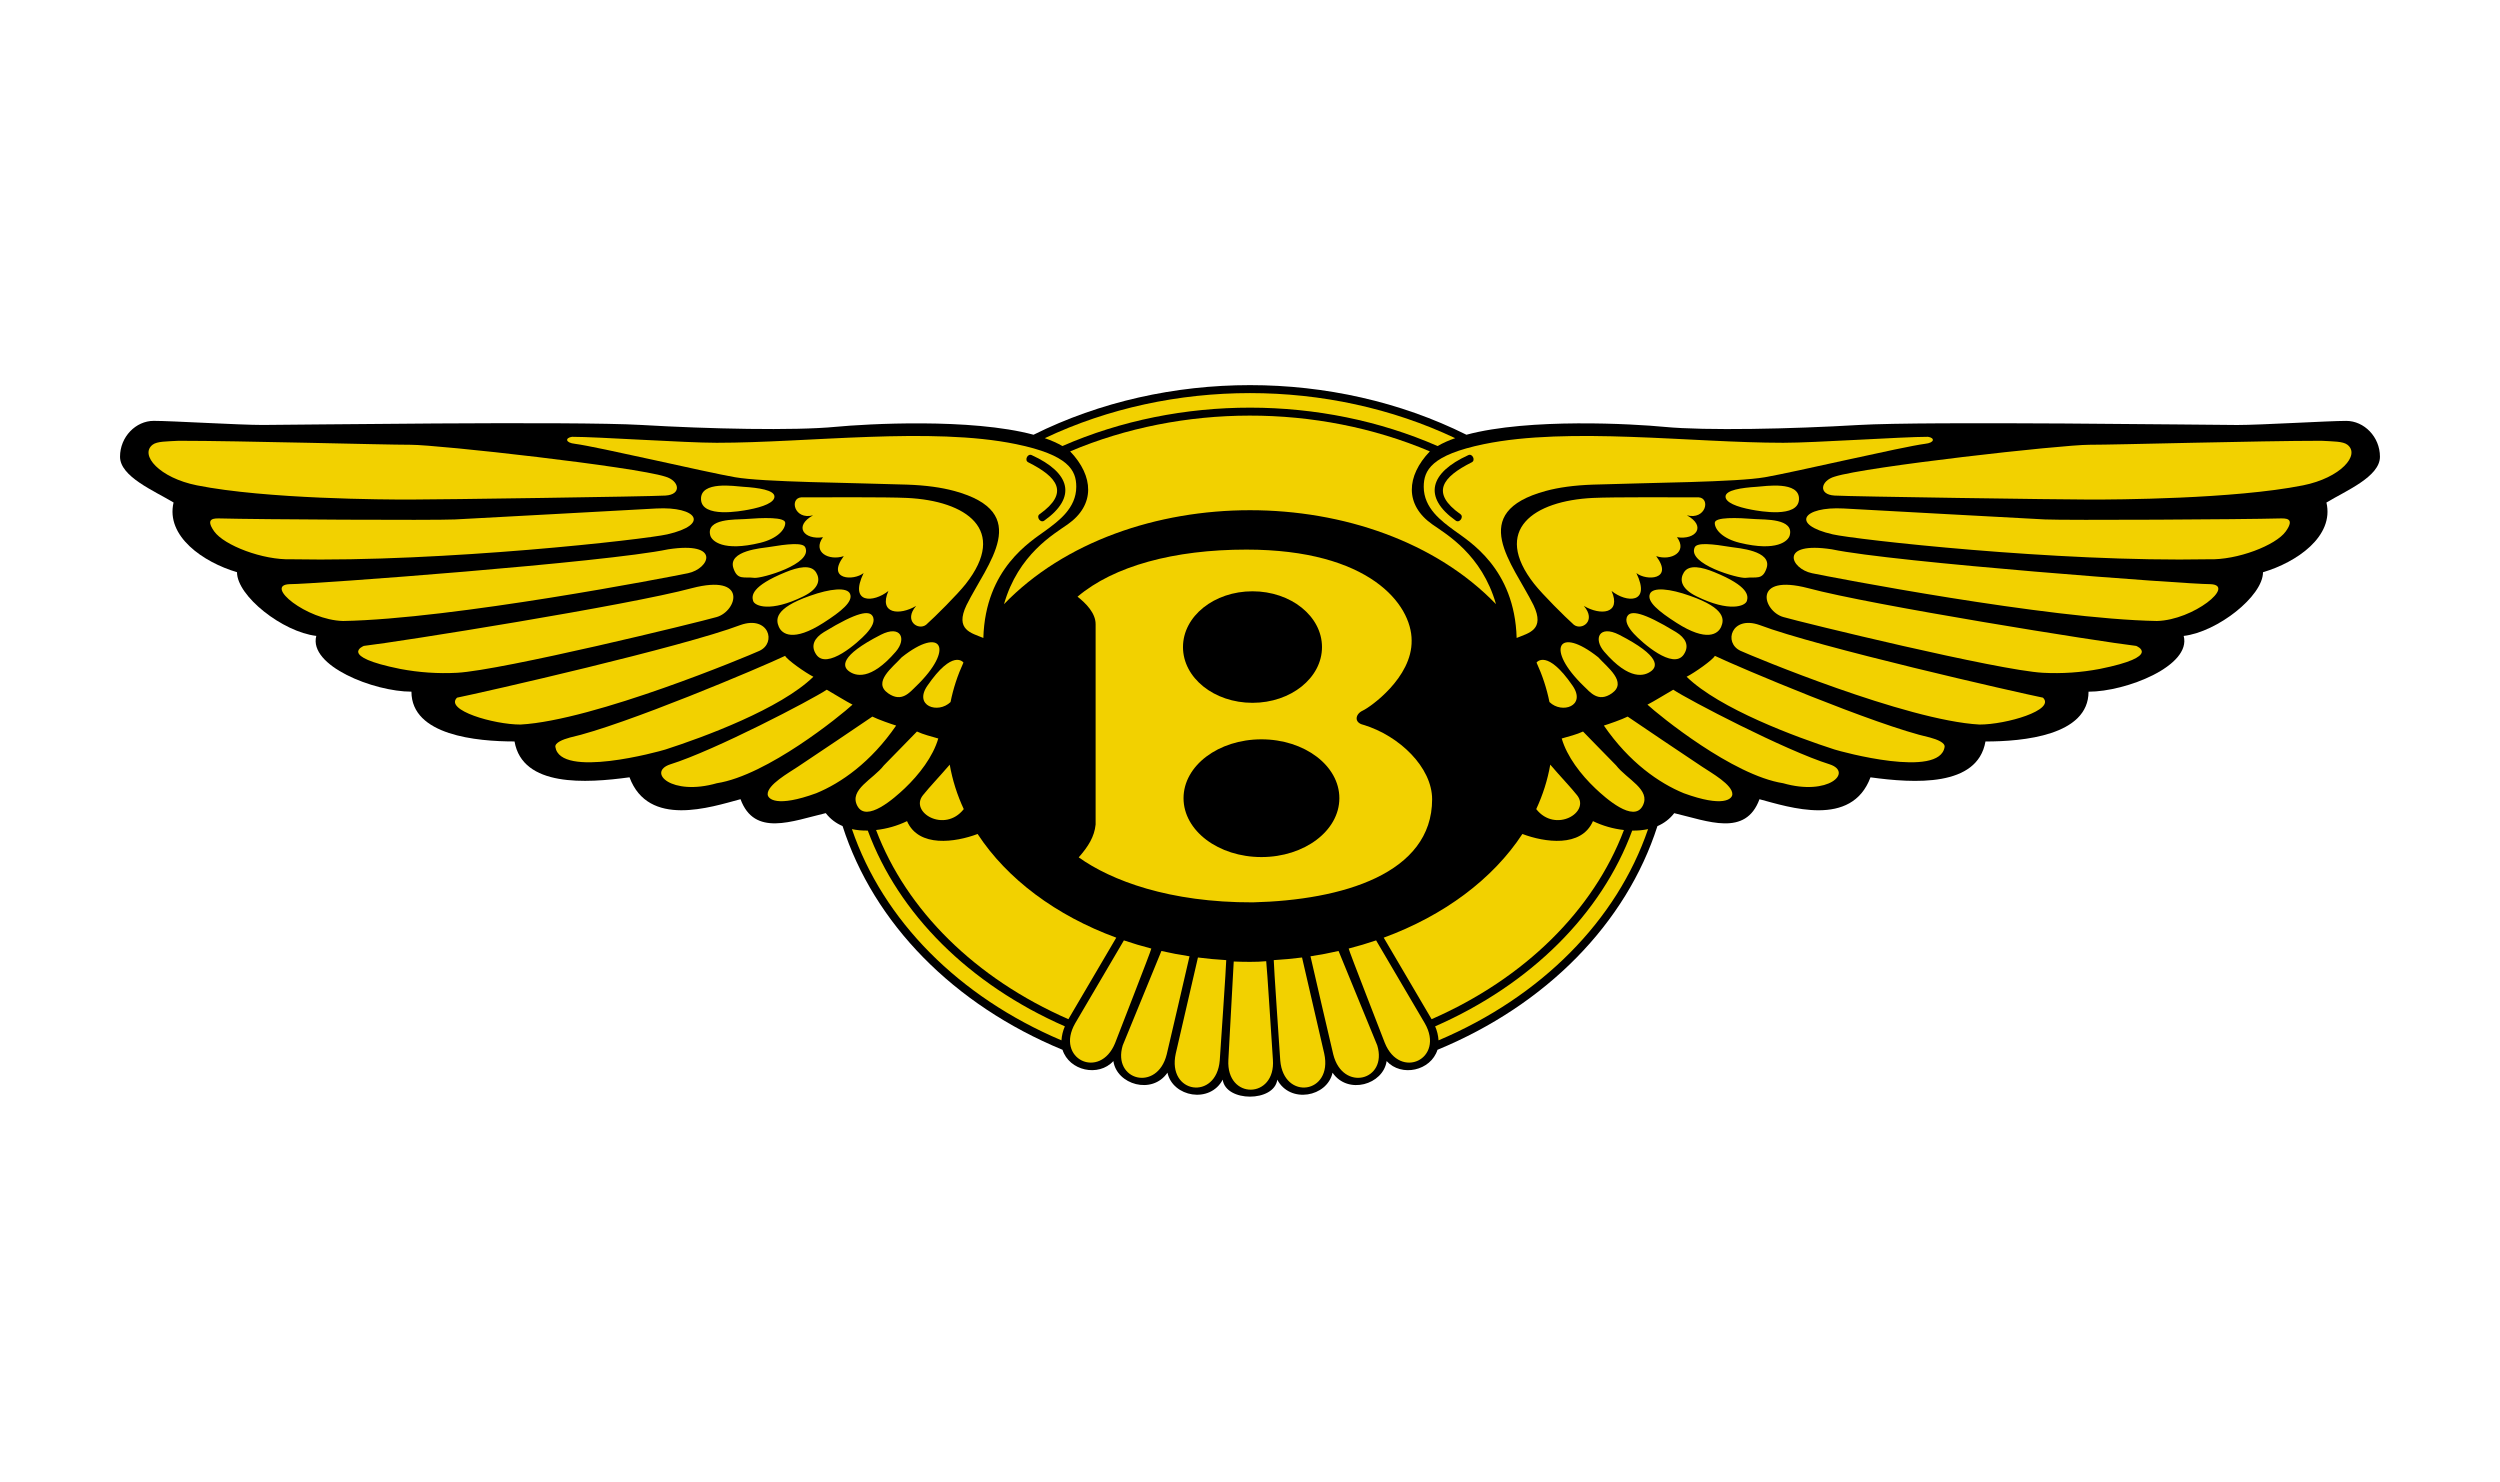 <svg width="604" height="358" viewBox="0 0 604 358" fill="none" xmlns="http://www.w3.org/2000/svg">
<g clip-path="url(#clip0_2657_1758)">
<path d="M249.708 105.032C281.816 89.05 322.188 89.054 354.288 105.032C369.445 100.961 394.687 102.413 402.097 103.131C412.156 104.091 432.752 103.639 449.035 102.679C465.318 101.715 534.764 102.679 540.51 102.679C546.256 102.679 562.54 101.687 566.853 101.687C571.165 101.687 574.996 105.539 574.996 110.348C574.996 115.156 566.852 118.524 562.065 121.412C563.985 129.588 554.882 135.845 546.742 138.249C546.742 144.021 535.724 152.681 527.58 153.641C529.496 160.858 513.694 167.115 504.591 167.115C504.59 177.699 488.789 179.143 479.689 179.143C477.77 190.208 462.447 189.248 451.91 187.804C447.349 200.055 432.278 195.016 425.09 193.092C421.737 202.232 412.638 198.384 404.494 196.46C403.433 197.837 402.033 198.915 400.434 199.587C392.896 223.078 373.625 242.756 347.295 253.634C345.686 258.707 338.588 260.276 335.01 256.357C334.194 262.048 325.638 264.573 321.943 259.164C320.661 265.041 311.679 266.7 308.59 260.853C307.856 266.317 296.141 266.317 295.406 260.849C292.321 266.696 283.335 265.038 282.057 259.16C278.362 264.565 269.806 262.044 268.99 256.353C265.412 260.272 258.314 258.703 256.705 253.63C230.379 242.753 211.104 223.074 203.566 199.579C202.016 198.912 200.617 197.904 199.506 196.452C191.362 198.376 182.263 202.228 178.91 193.084C171.726 195.012 156.651 200.051 152.09 187.796C141.553 189.24 126.226 190.2 124.311 179.136C115.211 179.136 99.406 177.687 99.405 167.107C90.306 167.107 74.501 160.854 76.416 153.634C68.272 152.673 57.258 144.013 57.258 138.241C49.118 135.837 40.015 129.585 41.935 121.404C37.144 118.52 29 115.152 29 110.34C29 105.531 32.823 101.68 37.136 101.68C41.448 101.68 57.732 102.671 63.478 102.671C69.228 102.671 138.674 101.707 154.957 102.671C171.244 103.631 191.836 104.087 201.896 103.123C209.309 102.416 234.555 100.965 249.708 105.032Z" fill="black"/>
<path d="M219.142 198.386C221.959 204.853 230.86 203.506 236.191 201.489C243.301 212.354 255.128 221.198 269.69 226.541L258.123 246.235C235.639 236.396 218.995 219.926 211.659 200.532C214.256 200.244 216.785 199.518 219.142 198.386Z" fill="#F2D100"/>
<path d="M256.449 251.348C231.626 240.818 213.38 222.396 205.823 200.314C207.071 200.587 208.364 200.692 209.658 200.669C217.06 220.757 234.151 237.828 257.269 247.964C256.803 249.036 256.526 250.181 256.449 251.348ZM269.437 251.937C269.434 251.949 269.43 251.961 269.426 251.972C265.746 261.066 254.832 255.805 259.771 247.218L271.531 227.197C273.688 227.931 275.899 228.586 278.16 229.172C278.206 229.48 269.566 251.523 269.437 251.937ZM281.874 254.767C279.597 263.864 268.68 261.089 271.248 252.573L280.596 229.757C282.818 230.264 285.083 230.694 287.387 231.041C287.411 231.127 281.874 254.767 281.874 254.767ZM294.692 256.203C293.88 265.991 281.917 264.294 284.062 254.544C284.062 254.552 289.404 231.381 289.423 231.33C291.669 231.615 293.946 231.833 296.257 231.966C296.339 232.177 294.699 256.008 294.692 256.203ZM296.774 256.055C296.774 256.058 298.049 232.36 298.068 232.302C300.306 232.395 303.612 232.462 305.916 232.228C306.025 232.431 307.509 255.809 307.533 256C308.255 265.581 296.203 265.777 296.774 256.055ZM36.879 107.437C37.952 106.614 40.26 106.657 43.177 106.493C58.023 106.493 92.509 107.457 99.215 107.457C105.921 107.457 153.337 112.749 160.758 115.157C164.111 116.121 164.83 119.486 160.758 119.728C156.686 119.97 106.069 120.695 98.885 120.695C93.313 120.695 64.333 120.598 47.583 117.261C38.523 115.454 33.658 109.904 36.879 107.437ZM53.186 125.254C61.807 125.496 104.911 125.738 109.942 125.496C114.97 125.254 154.005 123.092 158.555 122.85C168.396 122.331 171.582 126.733 161.189 129.106C155.921 130.312 107.308 135.842 70.429 135.12C63.482 135.362 54.145 131.752 51.748 128.384C49.355 125.016 51.989 125.254 53.186 125.254ZM69.951 141.135C75.938 141.135 146.58 135.842 161.43 132.716C174.345 130.741 171.431 137.408 166.217 138.489C161.834 139.398 109.46 149.553 82.881 150.033C74.019 149.795 63.723 141.373 69.951 141.135ZM87.909 156.048C96.293 155.084 152.09 146.185 167.176 142.095C180.822 138.543 178.067 147.653 173.164 149.073C168.797 150.338 121.245 161.964 110.42 162.546C105.83 162.788 101.228 162.476 96.713 161.617C81.42 158.545 87.909 156.048 87.909 156.048ZM110.42 168.556C116.407 167.354 165.02 156.286 178.91 150.997C185.678 148.628 187.714 155.306 183.46 157.25C180.825 158.452 143.468 174.087 125.748 175.051C119.282 175.051 107.324 171.554 110.42 168.556ZM189.684 158.452C184.178 161.098 150.652 175.293 137.718 178.181C135.923 178.661 134.027 179.457 134.179 180.46C135.329 188.141 159.13 181.607 160.781 181.077C169.935 178.13 188.596 171.249 196.51 163.502C194.595 162.542 190.166 159.416 189.684 158.452ZM199.743 166.632C196.153 169.036 172.682 181.311 161.908 184.675C156.278 186.56 162.203 192.375 173.199 189.226C185.352 187.333 203.096 172.888 205.971 170.242C204.533 169.52 201.421 167.596 199.743 166.632ZM210.762 173.13C206.422 176.112 198.068 181.685 192.765 185.241C190.578 186.708 185.356 189.608 185.468 191.927C185.523 193.035 187.621 195.139 197.206 191.642C203.166 189.191 210.381 184.207 216.508 175.297C215.311 174.93 212.195 173.849 210.762 173.13ZM221.536 176.737C219.29 178.993 216.388 182.076 213.547 184.917C210.933 188.305 205.105 190.744 207.109 194.659C209.281 198.897 216.119 192.797 218.583 190.463C222.064 187.157 225.425 182.79 226.687 178.419C225.009 177.939 223.094 177.459 221.536 176.737Z" fill="#F2D100"/>
<path d="M138.2 105.533C144.428 105.533 165.498 106.977 173.164 106.977C195.185 106.977 224.986 103.074 245.469 107.301C258.201 109.927 260.027 113.631 260.027 117.612C260.027 122.791 255.718 125.902 252.664 128.15C249.074 130.796 238.056 137.29 237.578 154.131C234.707 152.929 230.635 152.207 233.51 146.193C238.526 136.112 249.805 123.833 230.514 118.604C227.472 117.78 223.723 117.241 219.142 117.085C205.015 116.605 184.528 116.5 177.581 115.298C170.638 114.096 144.424 107.945 138.919 107.227C136.521 106.973 136.521 105.771 138.2 105.533Z" fill="#F2D100"/>
<path d="M193.561 120.161C198.589 120.161 213.986 120.055 219.15 120.301C233.432 120.984 243.631 127.974 233.316 141.092C231.295 143.656 225.895 149.03 223.738 150.954C221.823 152.398 218.229 149.99 221.341 146.384C217.269 148.788 212.242 148.308 214.635 142.778C211.041 145.666 205.058 145.904 208.648 138.45C206.255 140.374 199.549 140.136 203.857 134.359C200.267 135.561 196.196 133.395 198.83 129.789C194.28 130.515 191.646 127.143 196.437 124.501C191.887 125.691 190.69 120.399 193.561 120.161ZM179.512 117.604C177.573 117.479 169.162 116.106 169.364 120.66C169.566 125.219 178.91 123.498 180.829 123.139C184.365 122.479 187.19 121.394 187.108 119.923C187.026 118.412 183.343 117.846 179.512 117.604ZM179.854 125.414C177.81 125.57 170.463 125.207 171.61 129.375C171.971 130.687 174.671 133.341 183.704 131.136C187.664 130.168 189.715 128.037 189.715 126.343C189.715 124.864 184.392 125.067 179.854 125.414ZM185.655 132.182C184.202 132.424 175.778 133.001 177.189 137.267C178.176 140.241 179.691 139.3 182.259 139.609C183.953 139.812 196.503 136.26 194.541 132.217C193.958 131.015 190.267 131.421 185.655 132.182ZM189.82 138.227C181.467 141.634 181.575 143.941 181.956 145.186C182.333 146.435 186.164 147.976 194.09 144.085C198.103 142.114 198.154 139.874 197.167 138.29C195.935 136.303 192.819 137.002 189.82 138.227ZM195.667 143.957C186.972 147.001 187.469 149.78 188.157 151.411C188.915 153.214 191.662 155.134 198.919 150.49C203.302 147.688 206.154 145.338 205.373 143.473C204.666 141.779 200.52 142.22 195.667 143.957ZM199.071 152.707C196.79 154.096 195.753 155.977 197.19 158.12C199.762 161.96 207.346 155.185 209.25 153.113C210.664 151.575 211.57 149.959 210.769 148.777C209.942 147.559 207.37 147.653 199.071 152.707ZM212.801 153.359C202.676 158.545 203.648 161.059 205.058 162.132C206.616 163.319 210.288 164.564 216.426 157.437C219.119 154.315 217.639 150.896 212.801 153.359ZM217.856 158.799C215.719 161.199 210.711 164.817 214.589 167.514C217.856 169.786 219.772 167.292 221.38 165.746C230.681 156.758 227.604 151.068 217.856 158.799Z" fill="#F2D100"/>
<path d="M248.41 111.684C255.52 115.255 258.461 119.048 251.161 124.231C250.267 124.864 251.371 126.437 252.264 125.804C260.299 120.106 258.57 114.193 249.269 109.963C248.29 109.471 247.435 111.192 248.41 111.684Z" fill="black"/>
<path d="M346.001 193.109C346.001 185.436 338.133 177.763 329.395 175.117C327.06 174.586 327.429 172.502 329.247 171.679C330.996 170.882 341.195 163.74 341.051 154.744C341.051 146.013 330.848 132.783 301.126 132.783C283.642 132.783 269.072 136.752 260.33 144.163C262.366 145.752 264.701 148.133 264.701 150.779V199.202C264.41 202.113 262.953 204.494 260.618 207.14C268.466 212.737 282.519 218.076 302.695 218.009C324.259 217.479 346.001 211.101 346.001 193.109Z" fill="#F2D100"/>
<path d="M302.602 169.801C311.876 169.801 319.394 163.769 319.394 156.329C319.394 148.888 311.876 142.856 302.602 142.856C293.328 142.856 285.81 148.888 285.81 156.329C285.81 163.769 293.328 169.801 302.602 169.801Z" fill="black"/>
<path d="M304.766 207.066C315.163 207.066 323.59 200.698 323.59 192.844C323.59 184.989 315.163 178.622 304.766 178.622C294.37 178.622 285.942 184.989 285.942 192.844C285.942 200.698 294.37 207.066 304.766 207.066Z" fill="black"/>
<path d="M229.652 169.61C230.309 166.328 231.361 163.139 232.768 160.075C232.686 159.954 230.196 156.754 224.061 165.66C220.673 170.574 226.656 172.553 229.652 169.61ZM229.454 184.738C226.928 187.684 224.547 190.159 222.973 192.133C219.686 196.263 228.238 201.352 232.846 195.482C231.249 192.066 230.108 188.453 229.454 184.738ZM347.318 107.765C348.673 106.994 350.099 106.356 351.576 105.861C320.914 91.342 283.082 91.342 252.424 105.861C254.017 106.415 255.446 107.047 256.678 107.765C285.072 95.343 319.173 95.452 347.318 107.765Z" fill="#F2D100"/>
<path d="M361.433 145.963C357.991 133.934 349.397 129.04 346.063 126.698C339.361 121.995 339.726 115.044 345.453 109.053C318.089 97.466 285.588 97.598 258.547 109.053C264.274 115.044 264.635 121.995 257.937 126.698C254.603 129.04 246.005 133.934 242.567 145.963C271.796 115.704 332.204 115.7 361.433 145.963ZM384.858 198.386C382.037 204.853 373.136 203.506 367.809 201.489C360.699 212.354 348.872 221.198 334.306 226.541L345.876 246.235C368.361 236.396 385.001 219.926 392.345 200.532C389.747 200.245 387.215 199.519 384.858 198.386Z" fill="#F2D100"/>
<path d="M347.551 251.348C372.374 240.818 390.623 222.396 398.176 200.314C396.916 200.581 395.629 200.7 394.342 200.669C386.94 220.757 369.849 237.828 346.731 247.964C347.197 249.036 347.474 250.181 347.551 251.348ZM334.559 251.937L334.574 251.972C338.254 261.066 349.167 255.805 344.229 247.218L332.468 227.197C330.312 227.931 328.105 228.586 325.84 229.172C325.793 229.48 334.434 251.523 334.559 251.937ZM322.122 254.767C324.403 263.864 335.316 261.089 332.748 252.573C332.748 252.573 323.89 230.94 323.4 229.757C321.182 230.264 318.917 230.694 316.613 231.041C316.589 231.127 322.122 254.767 322.122 254.767ZM309.308 256.203C310.12 265.991 322.079 264.294 319.934 254.544C319.938 254.552 314.596 231.381 314.573 231.33C312.327 231.615 310.046 231.833 307.739 231.966C307.661 232.177 309.3 256.008 309.308 256.203ZM567.121 107.437C566.048 106.614 563.74 106.657 560.823 106.493C545.977 106.493 511.491 107.457 504.785 107.457C498.079 107.457 450.663 112.749 443.242 115.157C439.889 116.121 439.17 119.486 443.242 119.728C447.314 119.97 497.927 120.695 505.111 120.695C510.687 120.695 539.667 120.598 556.413 117.261C565.481 115.454 570.345 109.904 567.121 107.437ZM550.81 125.254C542.189 125.496 499.089 125.738 494.058 125.496C489.03 125.254 449.995 123.092 445.445 122.85C435.603 122.331 432.414 126.733 442.811 129.106C448.075 130.312 496.692 135.842 533.567 135.12C540.51 135.362 549.85 131.752 552.248 128.384C554.645 125.016 552.011 125.254 550.81 125.254ZM534.049 141.135C528.062 141.135 457.419 135.842 442.57 132.716C429.655 130.741 432.569 137.408 437.783 138.489C442.166 139.398 494.536 149.553 521.119 150.033C529.977 149.795 540.273 141.373 534.049 141.135ZM516.091 156.048C507.711 155.084 451.91 146.185 436.827 142.095C423.182 138.543 425.933 147.653 430.84 149.073C435.203 150.338 482.755 161.964 493.58 162.546C498.169 162.788 502.771 162.476 507.287 161.617C522.58 158.545 516.091 156.048 516.091 156.048ZM493.58 168.556C487.593 167.354 438.98 156.286 425.09 150.997C418.326 148.628 416.286 155.306 420.54 157.25C423.174 158.452 460.532 174.087 478.252 175.051C484.717 175.051 496.676 171.554 493.58 168.556ZM414.312 158.452C419.818 161.098 453.348 175.293 466.278 178.181C468.073 178.661 469.969 179.457 469.817 180.46C468.667 188.141 444.866 181.607 443.215 181.077C434.065 178.13 415.4 171.249 407.486 163.502C409.405 162.542 413.834 159.416 414.312 158.452ZM404.253 166.632C407.843 169.036 431.314 181.311 442.088 184.675C447.718 186.56 441.793 192.375 430.797 189.226C418.644 187.333 400.9 172.888 398.025 170.242C399.466 169.52 402.578 167.596 404.253 166.632ZM393.242 173.13C397.578 176.112 405.935 181.685 411.239 185.241C413.426 186.708 418.648 189.608 418.535 191.927C418.481 193.035 416.383 195.139 406.798 191.642C400.838 189.191 393.623 184.207 387.496 175.297C388.689 174.93 391.801 173.849 393.242 173.13ZM382.46 176.737C384.706 178.993 387.612 182.076 390.452 184.917C393.071 188.305 398.899 190.744 396.89 194.659C394.719 198.897 387.88 192.797 385.421 190.463C381.94 187.157 378.575 182.79 377.312 178.419C378.991 177.939 380.906 177.459 382.46 176.737Z" fill="#F2D100"/>
<path d="M465.8 105.533C459.572 105.533 438.502 106.977 430.836 106.977C408.81 106.977 379.01 103.074 358.531 107.301C345.799 109.927 343.973 113.631 343.973 117.612C343.973 122.791 348.278 125.902 351.331 128.15C354.925 130.796 365.944 137.29 366.422 154.131C369.293 152.929 373.365 152.207 370.494 146.193C365.474 136.112 354.199 123.833 373.489 118.604C376.531 117.78 380.281 117.241 384.865 117.085C398.992 116.605 419.479 116.5 426.422 115.298C433.366 114.096 459.58 107.945 465.085 107.227C467.478 106.973 467.478 105.771 465.8 105.533Z" fill="#F2D100"/>
<path d="M410.434 120.161C405.407 120.161 390.009 120.055 384.846 120.301C370.564 120.984 360.365 127.974 370.68 141.092C372.701 143.656 378.101 149.03 380.257 150.954C382.173 152.398 385.767 149.99 382.651 146.384C386.726 148.788 391.754 148.308 389.361 142.778C392.951 145.666 398.938 145.904 395.348 138.45C397.741 140.374 404.447 140.136 400.135 134.359C403.728 135.561 407.8 133.395 405.162 129.789C409.716 130.515 412.35 127.143 407.555 124.501C412.113 125.691 413.31 120.399 410.434 120.161ZM424.488 117.604C426.426 117.479 434.838 116.106 434.636 120.66C434.434 125.219 425.09 123.498 423.17 123.139C419.635 122.479 416.81 121.394 416.892 119.923C416.973 118.412 420.657 117.846 424.488 117.604ZM424.15 125.414C426.189 125.57 433.54 125.207 432.39 129.375C432.029 130.687 429.333 133.341 420.299 131.136C416.336 130.168 414.289 128.037 414.289 126.343C414.289 124.864 419.608 125.067 424.15 125.414ZM418.341 132.182C419.794 132.424 428.217 133.001 426.807 137.267C425.82 140.241 424.305 139.3 421.737 139.609C420.043 139.812 407.493 136.26 409.455 132.217C410.042 131.015 413.733 131.421 418.341 132.182ZM414.18 138.227C422.529 141.634 422.421 143.941 422.044 145.186C421.663 146.435 417.836 147.976 409.91 144.085C405.896 142.114 405.842 139.874 406.829 138.29C408.064 136.303 411.18 137.002 414.18 138.227ZM408.329 143.957C417.024 147.001 416.527 149.78 415.839 151.411C415.081 153.214 412.334 155.134 405.073 150.49C400.69 147.688 397.838 145.338 398.623 143.473C399.334 141.779 403.476 142.22 408.329 143.957ZM404.925 152.707C407.206 154.096 408.243 155.977 406.806 158.12C404.237 161.96 396.649 155.185 394.746 153.113C393.335 151.575 392.426 149.959 393.227 148.777C394.054 147.559 396.63 147.653 404.925 152.707ZM391.198 153.359C401.323 158.545 400.352 161.059 398.942 162.132C397.384 163.319 393.712 164.564 387.573 157.437C384.881 154.315 386.361 150.896 391.198 153.359ZM386.14 158.799C388.277 161.199 393.285 164.817 389.411 167.514C386.14 169.786 384.224 167.292 382.62 165.746C373.318 156.758 376.395 151.068 386.14 158.799Z" fill="#F2D100"/>
<path d="M355.59 111.684C348.48 115.255 345.538 119.048 352.843 124.231C353.733 124.864 352.629 126.437 351.736 125.804C343.705 120.106 345.434 114.193 354.735 109.963C355.71 109.471 356.565 111.192 355.59 111.684Z" fill="black"/>
<path d="M374.348 169.61C373.687 166.328 372.638 163.139 371.228 160.075C371.31 159.954 373.8 156.754 379.935 165.66C383.327 170.574 377.343 172.553 374.348 169.61ZM374.542 184.738C377.068 187.684 379.453 190.159 381.027 192.133C384.314 196.263 375.762 201.352 371.154 195.482C372.751 192.044 373.901 188.445 374.542 184.738Z" fill="#F2D100"/>
</g>
<defs>
<clipPath id="clip0_2657_1758">
<rect width="546" height="172" fill="white" transform="translate(29 93)"/>
</clipPath>
</defs>
</svg>
